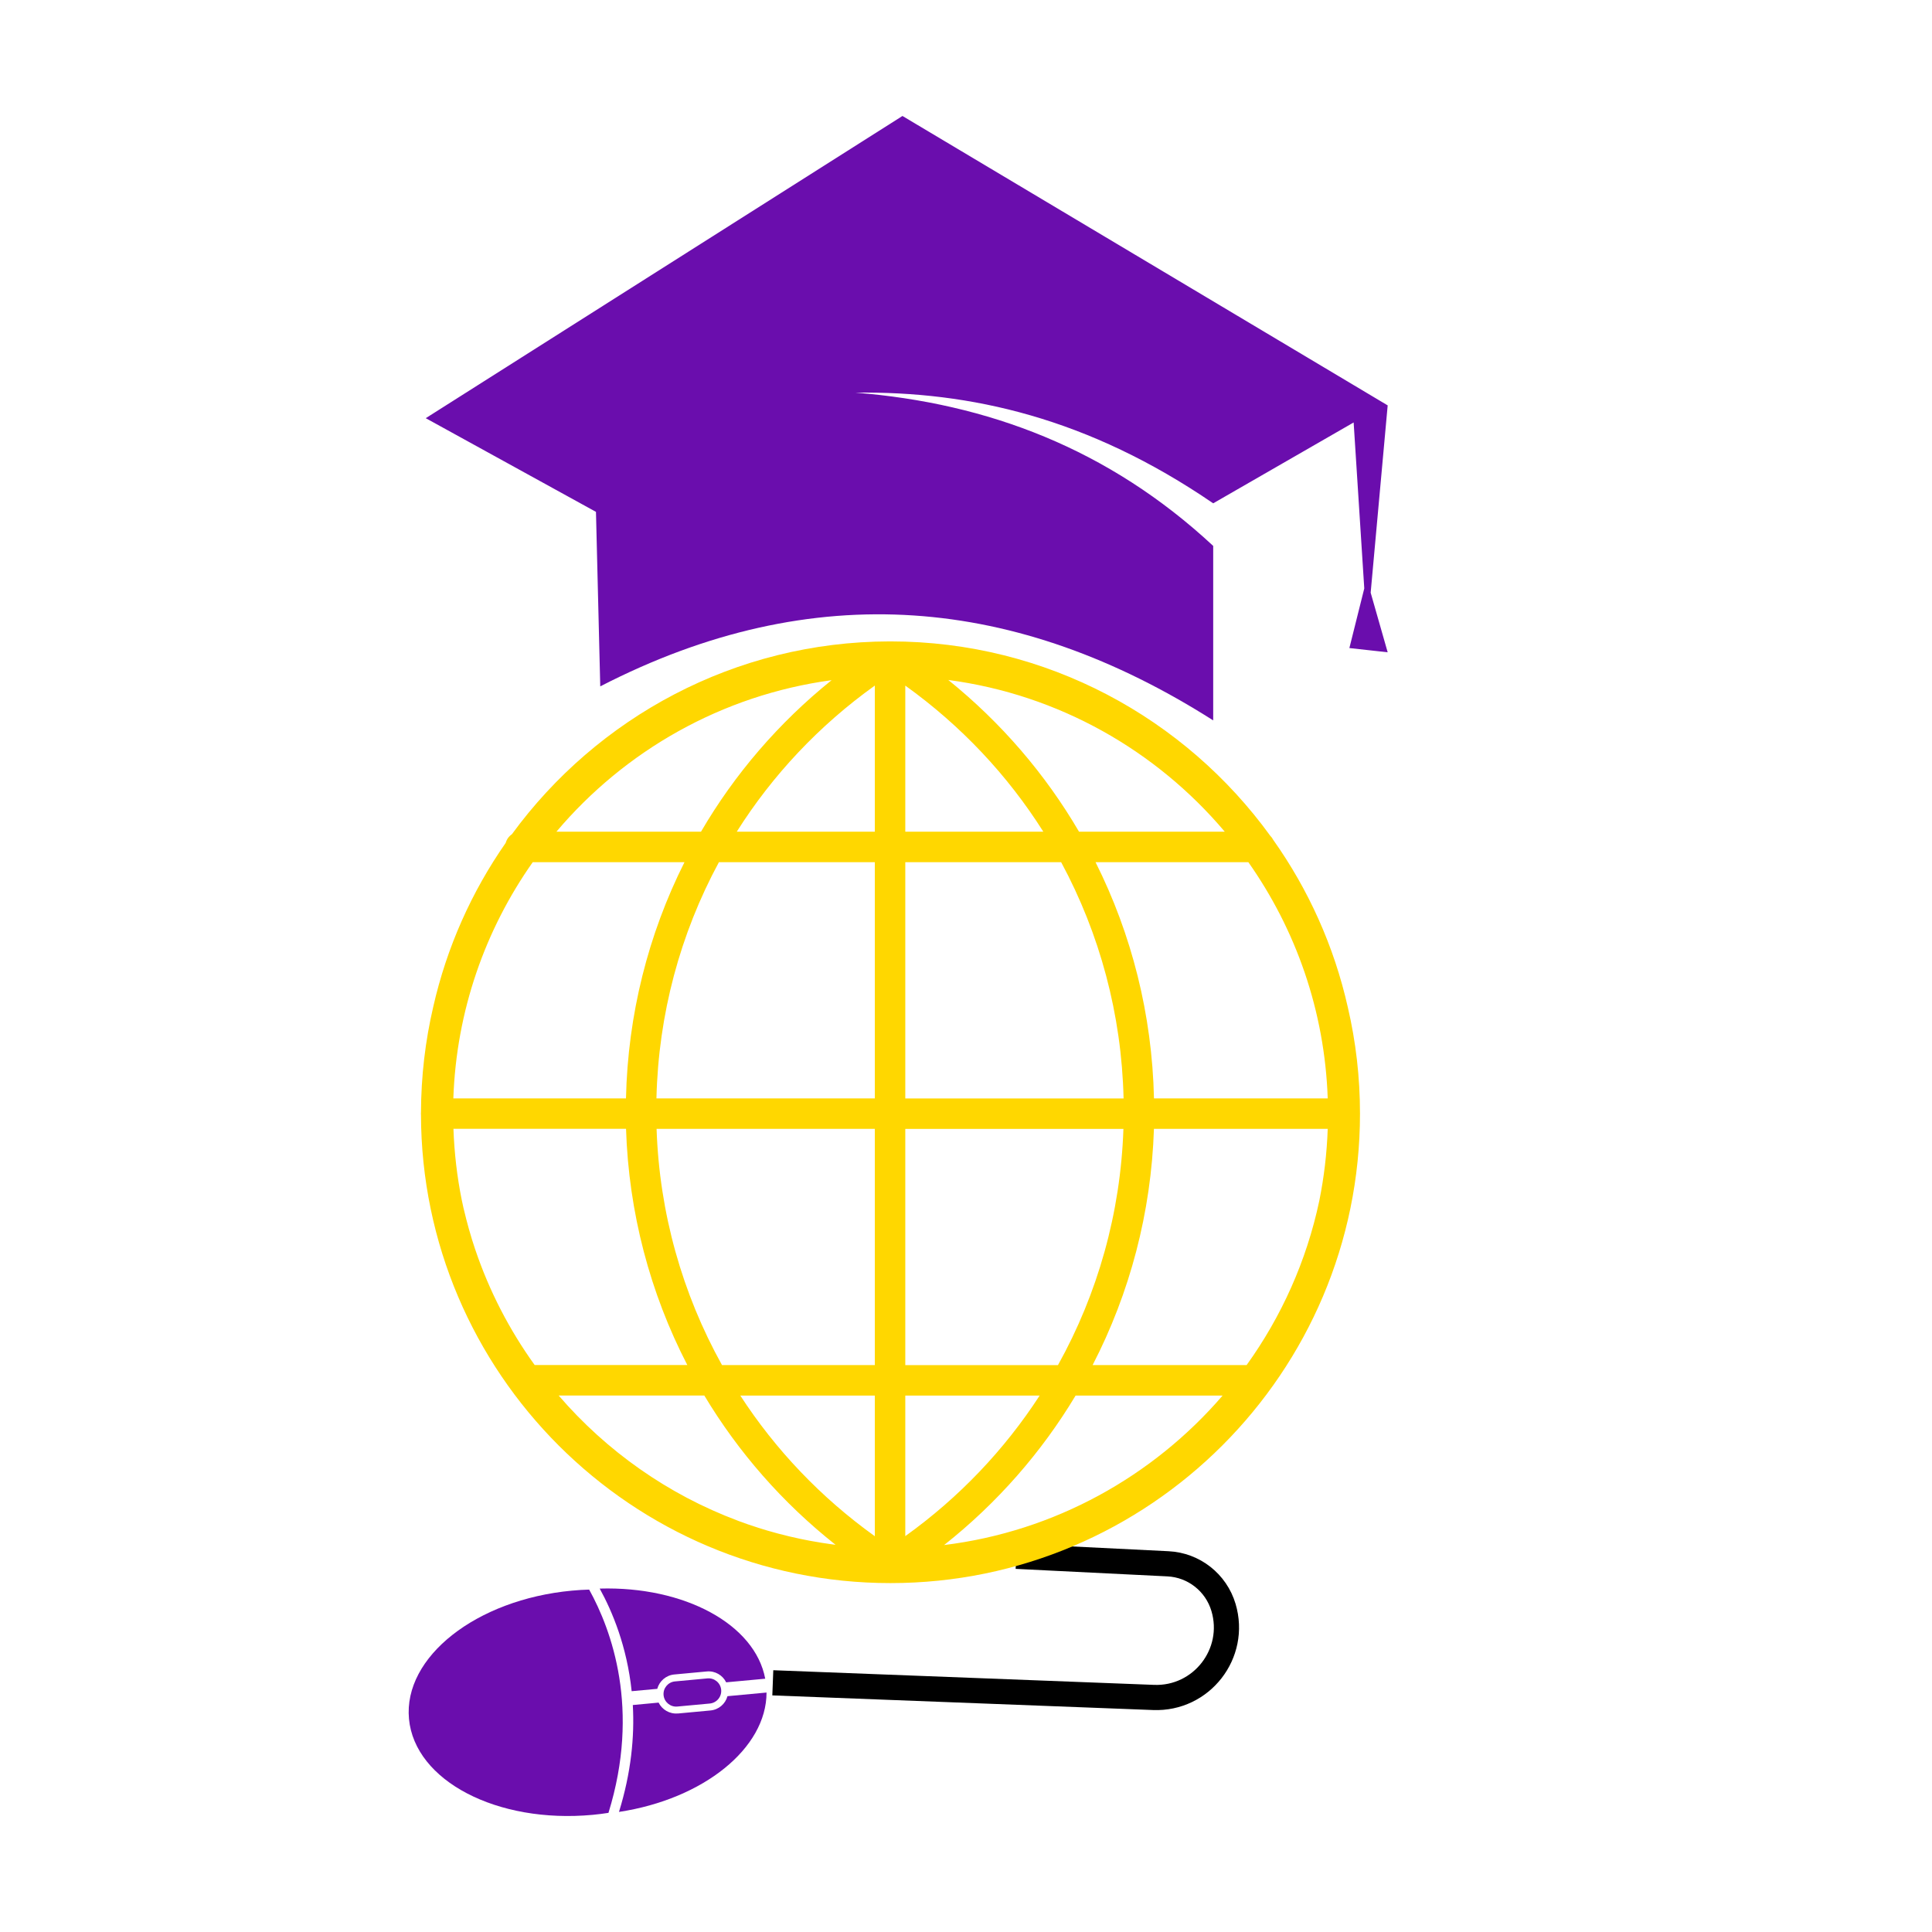 <svg xmlns="http://www.w3.org/2000/svg" xmlns:xlink="http://www.w3.org/1999/xlink" width="512" viewBox="0 0 384 384" height="512" preserveAspectRatio="xMidYMid meet"><defs><clipPath id="537f78f462"><path d="M 81.23 315 L 124 315 L 124 361 L 81.23 361 Z M 81.23 315 " clip-rule="nonzero"></path></clipPath><clipPath id="23892ee4f7"><path d="M 82 238 L 302.48 238 L 302.48 361.09 L 82 361.09 Z M 82 238 " clip-rule="nonzero"></path></clipPath></defs><path fill="#6a0dad" d="M 130.641 335.668 L 125.547 336.137 C 124.617 327.242 121.695 320.277 119.195 315.742 C 136.016 315.254 150.055 322.816 152.094 333.656 L 144.332 334.375 C 143.641 332.965 142.129 332.055 140.477 332.215 L 134.023 332.816 C 132.371 332.965 131.051 334.145 130.641 335.656 Z M 130.641 335.668 " fill-opacity="1" fill-rule="nonzero"></path><path fill="#6a0dad" d="M 134.754 340.57 L 141.207 339.969 C 142.859 339.82 144.18 338.648 144.59 337.129 L 152.355 336.406 C 152.355 347.492 139.809 357.582 123.027 360.133 C 125.457 352.285 126.129 345.152 125.777 338.887 L 130.902 338.406 C 131.594 339.809 133.102 340.719 134.754 340.559 Z M 134.754 340.57 " fill-opacity="1" fill-rule="nonzero"></path><g clip-path="url(#537f78f462)"><path fill="#6a0dad" d="M 117.113 315.945 C 115.984 315.973 114.832 316.043 113.672 316.152 C 94.641 317.926 80.141 329.344 81.289 341.648 C 82.441 353.957 98.793 362.492 117.824 360.711 C 118.875 360.613 119.914 360.48 120.938 360.32 C 127.32 339.688 121.555 324 117.102 315.945 Z M 117.113 315.945 " fill-opacity="1" fill-rule="nonzero"></path></g><path fill="#6a0dad" d="M 131.891 336.926 C 131.762 335.547 132.781 334.324 134.152 334.195 L 140.609 333.594 C 141.988 333.465 143.211 334.484 143.34 335.855 C 143.469 337.238 142.449 338.457 141.078 338.59 L 134.625 339.188 C 133.242 339.32 132.023 338.297 131.891 336.926 Z M 131.891 336.926 " fill-opacity="1" fill-rule="nonzero"></path><g clip-path="url(#23892ee4f7)"><path stroke-linecap="butt" transform="matrix(1.001, 0, 0, 1.001, 81.231, 23.05)" fill="none" stroke-linejoin="miter" d="M 120.639 285.989 L 150.76 287.48 C 155.902 287.73 160.321 291.208 161.789 296.151 C 164.502 305.289 157.428 314.389 147.899 314.018 L 72.298 311.11 " stroke="#000000" stroke-width="5" stroke-opacity="1" stroke-miterlimit="10"></path></g><path fill="#ffd700" d="M 177 314.652 C 228.453 314.652 270.309 272.797 270.309 221.344 C 270.309 214.09 269.48 207.027 267.898 200.242 C 265.168 188.074 260.055 176.785 253.059 166.922 C 252.918 166.648 252.75 166.398 252.527 166.191 C 235.586 142.766 208.039 127.484 176.992 127.484 L 176.832 127.484 C 146.02 127.535 118.664 142.645 101.734 165.82 C 101.145 166.219 100.711 166.82 100.512 167.531 C 93.758 177.215 88.805 188.234 86.113 200.102 C 84.531 206.875 83.691 213.93 83.672 221.184 C 83.672 221.234 83.652 221.285 83.652 221.344 C 83.652 221.406 83.664 221.445 83.672 221.504 C 83.762 272.887 125.578 314.652 176.98 314.652 Z M 187.648 307.09 C 198.215 298.734 207.02 288.648 213.785 277.379 L 243.004 277.379 C 229.203 293.41 209.672 304.387 187.648 307.09 Z M 262.215 238.684 C 259.684 250.645 254.68 261.711 247.777 271.316 C 247.777 271.316 247.777 271.316 247.766 271.316 L 217.168 271.316 C 224.57 256.988 228.812 241.008 229.355 224.367 L 263.895 224.367 C 263.727 229.25 263.156 234.031 262.215 238.684 Z M 263.895 218.312 L 229.363 218.312 C 228.992 201.691 224.949 185.723 217.746 171.363 L 248.117 171.363 C 257.543 184.742 263.297 200.883 263.895 218.312 Z M 243.434 165.309 L 214.465 165.309 C 207.789 153.883 199.023 143.656 188.477 135.148 C 210.422 138.051 229.805 149.168 243.434 165.309 Z M 179.934 136.27 C 191.031 144.227 200.297 154.102 207.371 165.309 L 179.934 165.309 Z M 179.934 171.371 L 210.914 171.371 C 218.586 185.594 222.93 201.621 223.32 218.324 L 179.934 218.324 Z M 179.934 224.375 L 223.289 224.375 C 222.719 241.105 218.176 257.137 210.281 271.324 L 179.934 271.324 Z M 179.934 277.379 L 206.641 277.379 C 199.664 288.125 190.66 297.633 179.934 305.316 Z M 173.879 305.336 C 163.141 297.641 154.125 288.137 147.141 277.379 L 173.879 277.379 Z M 173.879 271.316 L 143.5 271.316 C 135.613 257.125 131.062 241.098 130.5 224.367 L 173.879 224.367 Z M 173.879 218.312 L 130.473 218.312 C 130.863 201.613 135.203 185.582 142.891 171.363 L 173.879 171.363 Z M 173.879 165.309 L 146.434 165.309 C 153.508 154.102 162.773 144.215 173.879 136.262 Z M 165.285 135.191 C 154.746 143.676 145.992 153.891 139.328 165.309 L 110.59 165.309 C 124.168 149.238 143.449 138.152 165.285 135.191 Z M 105.906 171.363 L 136.047 171.363 C 128.832 185.723 124.789 201.691 124.418 218.312 L 90.105 218.312 C 90.707 200.883 96.461 184.742 105.887 171.363 Z M 94.469 248.391 C 94.469 248.391 94.457 248.352 94.449 248.332 C 94.23 247.68 94.02 247.02 93.809 246.359 C 93.809 246.34 93.809 246.332 93.797 246.309 C 93.59 245.648 93.398 244.98 93.207 244.309 C 93.199 244.258 93.188 244.219 93.168 244.168 C 92.988 243.527 92.809 242.887 92.648 242.238 C 92.648 242.207 92.629 242.176 92.629 242.148 C 92.457 241.488 92.297 240.828 92.137 240.156 C 92.117 240.086 92.109 240.008 92.086 239.938 C 91.977 239.465 91.879 238.984 91.777 238.504 C 90.848 233.902 90.297 229.18 90.125 224.355 L 124.43 224.355 C 124.957 240.996 129.199 256.977 136.605 271.305 L 106.266 271.305 C 101.262 264.352 97.262 256.648 94.469 248.383 Z M 139.988 277.371 C 146.742 288.625 155.527 298.703 166.074 307.039 C 165.863 307.008 165.645 306.988 165.434 306.957 C 165.223 306.93 165.023 306.898 164.812 306.867 C 164.305 306.797 163.781 306.727 163.273 306.637 C 163.102 306.609 162.934 306.578 162.762 306.547 C 162.223 306.457 161.68 306.367 161.141 306.27 C 160.98 306.238 160.832 306.207 160.672 306.18 C 160.121 306.066 159.57 305.969 159.02 305.848 C 158.898 305.816 158.77 305.789 158.648 305.766 C 158.07 305.637 157.488 305.516 156.918 305.379 C 156.797 305.348 156.68 305.316 156.559 305.289 C 155.988 305.148 155.406 305.008 154.836 304.855 C 154.738 304.828 154.637 304.797 154.535 304.777 C 153.945 304.617 153.367 304.457 152.777 304.285 C 152.707 304.266 152.637 304.246 152.566 304.227 C 151.957 304.047 151.344 303.867 150.734 303.668 C 150.684 303.645 150.633 303.637 150.594 303.617 C 149.965 303.418 149.344 303.207 148.715 302.996 C 148.684 302.984 148.652 302.977 148.621 302.965 C 147.984 302.746 147.352 302.516 146.711 302.277 C 146.691 302.277 146.66 302.254 146.641 302.246 C 132.762 297.051 120.547 288.406 111.039 277.371 Z M 139.988 277.371 " fill-opacity="1" fill-rule="nonzero"></path><path fill="#6a0dad" d="M 84.621 83.117 L 179.371 23.051 L 275.812 80.574 L 272.43 117.801 L 275.812 129.648 L 268.199 128.805 L 271.16 116.957 L 269.047 83.969 L 241.133 100.039 C 216.324 83.059 192.871 77.742 170.066 78.043 C 196.242 80.137 220.289 89.133 241.133 108.504 L 241.133 143.184 C 202.277 118.48 161.801 114.527 119.305 136.422 L 118.453 101.738 Z M 84.621 83.117 " fill-opacity="1" fill-rule="evenodd"></path></svg>